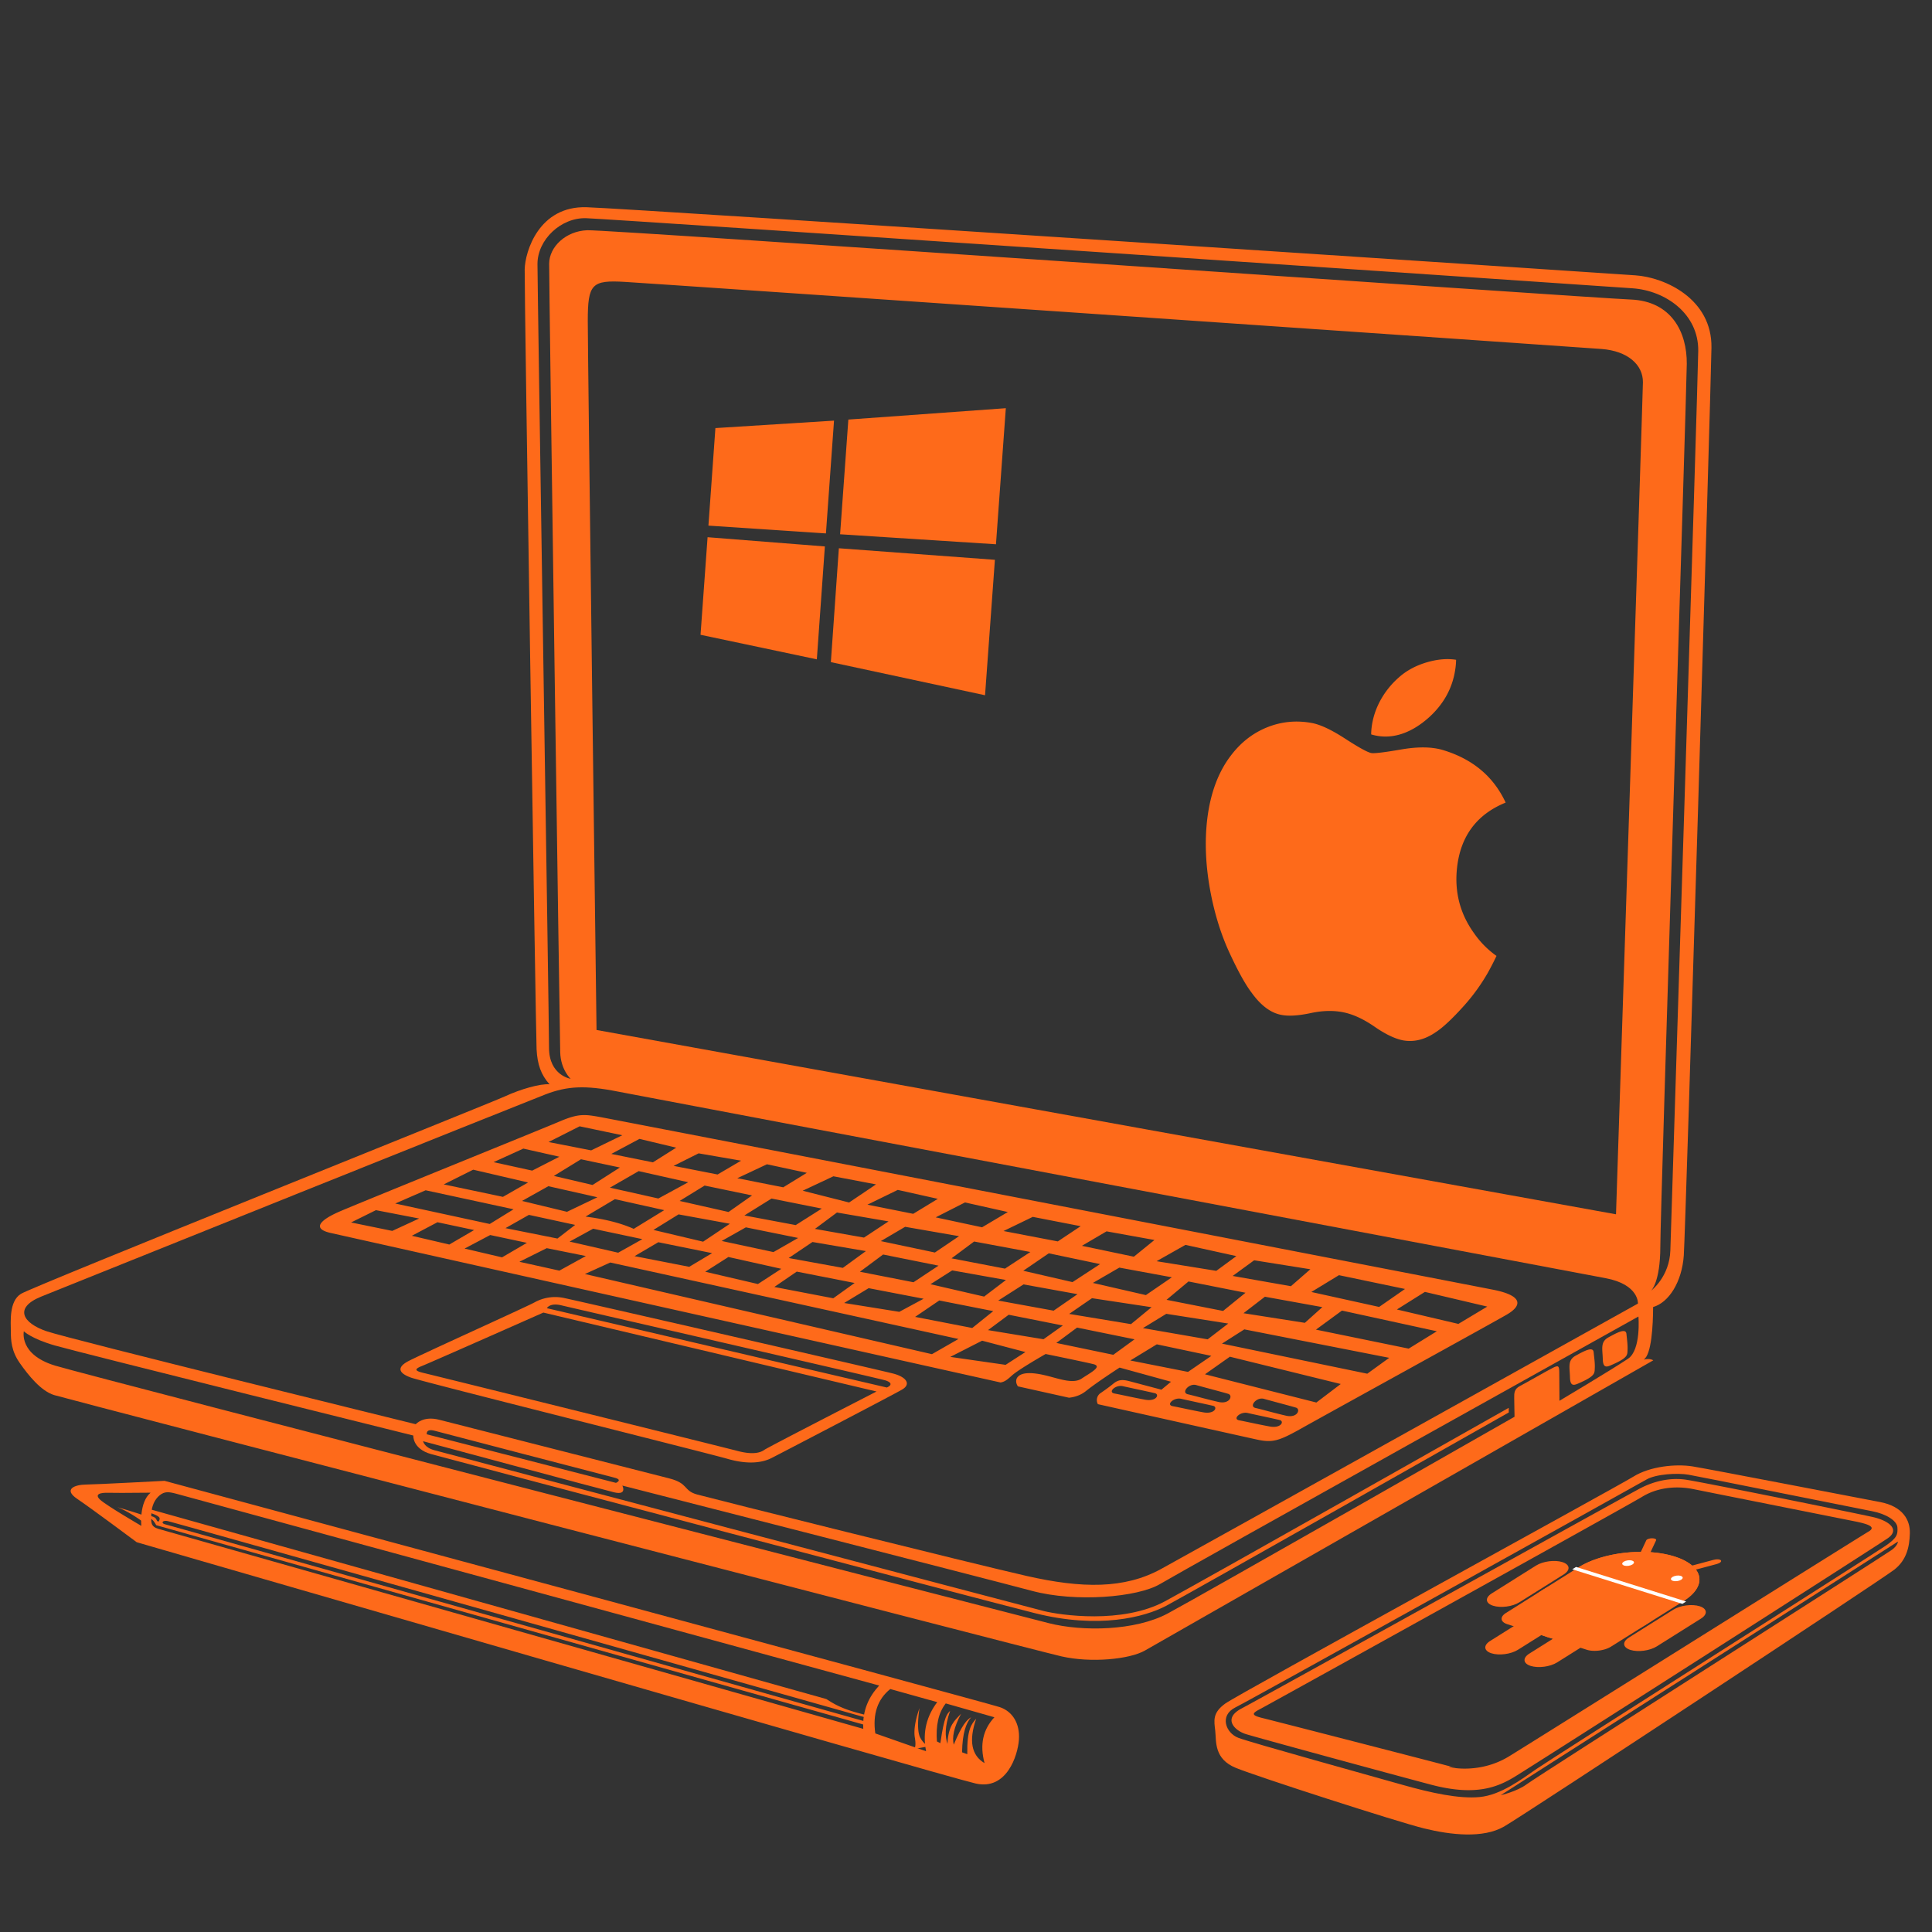 <svg xmlns="http://www.w3.org/2000/svg" width="170" height="170"><rect width="100%" height="100%" fill="#333333" stroke="none"/><path style="stroke:none;fill-rule:nonzero;fill:#fe6a1a;fill-opacity:1" d="m62.95 37.668 10.437-.656-.711 9.925-10.34-.687Zm9.632 10.414-.707 9.934-10.234-2.16.62-8.586Zm2.066-11.164 13.856-1-.867 11.973-13.715-.88Zm12.895 12.34-.867 11.918-13.567-2.914.704-10.02Zm0 0"/><path style="stroke:none;fill-rule:evenodd;fill:#fe6a1a;fill-opacity:1" d="M12.688 133.992s-1.293-.984-2.38-1.375a51.77 51.77 0 0 1 2.387.738ZM76.113 151.113s-60.902-17.187-61.37-17.273c-.466-.086-.61.195-.18.297.425.105 61.546 17.332 61.546 17.332l-.023.308-62.344-17.574s-.254-.516-.504-.566c-.254-.055-.187-.25-.187-.25s.57-.004.71.316c.137.32.278.156.286-.09.004-.246-.844-.492-.844-.492l.012-.316 59.5 16.699c.73.469 1.476.937 3.57 1.422ZM80.363 153.91s.313.016.133-1.035c-.176-1.05.414-2.574.414-2.574s-.328 1.879.07 2.61c.399.73.84.73.84.73l-1.457.27"/><path style="stroke:none;fill-rule:evenodd;fill:#fe6a1a;fill-opacity:1" d="M12.031 135.703s-3.98-2.969-5.238-3.816c-1.258-.848-.207-1.25.766-1.258.976-.012 6.918-.328 6.918-.328s72.367 19.527 73.5 19.914c1.132.383 1.777 1.457 1.68 2.863-.102 1.402-1.079 4.461-3.79 3.86-2.707-.606-73.836-21.235-73.836-21.235ZM87.5 151.105c-1.008 1.079-1.305 2.418-.867 4.036-1.156-.68-1.403-1.98-.738-3.903-.422.453-.82.98-.782 3.117l-.46-.167c.03-1.692.35-2.575.8-3.086-.383.222-.82.699-1.531 2.414-.152-.625-.016-1.473.644-2.72-.535.579-1.132 1-1.195 2.657-.215-.64-.262-1.476.23-2.91-.257.277-.515.41-.855 2.84l-.305-.149c-.101-1.367.118-2.511.778-3.347Zm-10.48 1.422 4.468 1.567c-.34-1.711.075-3.117.98-4.32l-4.132-1.153c-1.113.895-1.563 2.191-1.316 3.906Zm.34-4.214c-.915.992-1.489 2.195-1.4 3.812 0 0-61.304-17.387-62.01-17.594-.708-.207-.66-.57-.637-1.3.027-.731.308-1.31.738-1.657.426-.351.797-.312 1.422-.148.62.16 61.886 16.887 61.886 16.887Zm-64.926-14.051s-.204-2.067.816-2.918c-2.453.023-3.05.023-3.723.008-.672-.02-1.27.109-.699.625.574.52 3.606 2.285 3.606 2.285ZM165.418 132.164c2.031.387 2.668 1.598 2.633 2.766-.031 1.168-.281 2.336-1.363 3.183-1.122.88-32.481 21.532-34.333 22.602-1.847 1.07-4.69.75-7.058.168-2.367-.582-14.61-4.535-16.543-5.32-1.938-.786-1.723-2.325-1.82-3.243-.102-.918-.274-1.593.89-2.43 1.164-.831 34.438-19.05 35.903-19.96 1.46-.91 3.738-1.133 5.203-.899 1.46.235 14.453 2.75 16.488 3.133Zm-30.211 23.484c-1.316.907-3.14 2.301-5.012 2.477-1.808.172-4.261-.36-6.77-1.07-2.542-.723-13.378-3.723-14.472-4.145-1.094-.422-1.676-1.957-.254-2.668 1.422-.707 35.324-19.562 36.164-20.05.844-.493 2.739-.598 3.711-.43.973.164 14.938 2.98 16.153 3.21 1.218.231 2.199.833 2.23 1.434.035.602-.012.906-1.05 1.617-1.044.715-29.387 18.715-30.7 19.625Zm-3.156 2.313L167 135.648s.008.32-.527.723c-.536.406-31.2 19.93-32.102 20.606-.906.675-2.32.984-2.32.984Zm0 0"/><path style="stroke:none;fill-rule:evenodd;fill:#fe6a1a;fill-opacity:1" d="M109.613 152.582c-.949-.297-2.078-1.36-.351-2.258 1.722-.902 33.902-18.765 35.086-19.375 1.187-.613 2.586-.945 3.96-.754 1.376.196 15.188 2.993 16.52 3.301 1.336.305 2.402 1.078 1.281 1.856-1.125.777-31.394 20.128-32.879 21.02-1.48.886-3.417 1.698-7.32.663-3.902-1.035-15.328-4.148-16.297-4.453Zm18.348 2.95c1.672.398-15.934-4.13-16.895-4.364-.96-.238-.925-.402-.222-.766.699-.367 32.344-17.894 33.656-18.699 1.313-.805 2.96-.988 4.508-.672 1.547.313 12.957 2.586 14.246 2.844 1.289.262 1.816.516 1.144.902-.668.383-29.558 18.508-31.613 19.766-3.172 1.945-6.5.59-4.824.988ZM36.168 121.219c-1.055-.375-1.297-.875-.273-1.43 1.027-.555 10.46-4.809 11.132-5.187a3.75 3.75 0 0 1 2.614-.387c1.02.207 27.89 6.363 28.984 6.656 1.098.29 1.586.914.746 1.402-.84.489-10.793 5.672-11.469 6.016-.675.348-1.894.649-3.87.082-1.977-.566-26.81-6.773-27.864-7.152Zm11.645-5.723 29.316 6.945s-9.543 4.899-9.867 5.13c-.32.234-.961.472-2.367.1-1.403-.37-26.82-6.675-27.641-6.866-.82-.196-.781-.352-.09-.625.695-.274 10.648-4.684 10.648-4.684Zm.308-.387s.25-.5 1.277-.25c1.028.25 27.97 6.43 28.52 6.606.55.176.578.422.117.625-1.234-.285-29.914-6.98-29.914-6.98Zm0 0"/><path style="stroke:none;fill-rule:evenodd;fill:#fe6a1a;fill-opacity:1" d="M4.762 122.754c-1.164-.36-2.266-1.742-3.016-2.809-.754-1.066-.793-2.023-.793-2.82 0-.805-.172-2.617.887-3.277 1.058-.657 41.219-16.743 42.598-17.38 1.374-.636 3.105-1.128 3.917-1.058-.753-.836-1.07-1.75-1.14-3.078-.067-1.324-1.082-67.066-1.047-68.625.031-1.562 1.246-5.605 5.45-5.473 4.198.133 89.69 5.813 92.28 5.993 2.59.175 6.766 2.062 6.696 6.378-.07 4.313-2.27 77.528-2.434 79.864-.164 2.336-1.316 4.144-2.7 4.539-.003 1.562-.136 4.23-.839 4.629.59-.149.852.062.852.062l-44.73 25.535c-1.337.766-4.723 1.11-7.348.512-2.63-.594-87.473-22.633-88.633-22.992Zm128.504 1.91-.028-1.617c-.008-.484-.004-.832.528-1.102.53-.273 2.406-1.355 2.863-1.582.46-.226.574-.23.574.399s.016 2.496.016 2.496 4.472-2.66 6.027-3.695c1.176-.782.922-3.72.922-3.72s-40.098 22.344-42.082 23.532c-1.98 1.184-7.453 1.633-11.273.61-3.82-1.024-36.051-9.266-36.051-9.266s.449.875-.723.594c-1.172-.282-16.812-4.497-16.812-4.497s.09.536.968.786c.883.246 52.258 13.808 53.66 14.16 1.399.347 6.887 1.172 10.665-.867 3.773-2.043 30.234-17.016 30.234-17.016l.008.406s-28.262 16.016-30.145 17.012c-1.883.996-5.937 2.066-11.558.648-5.621-1.418-51.793-13.62-53.125-13.996-1.657-.465-1.567-1.633-1.567-1.633s-29.48-7.328-31.543-7.925c-2.062-.594-2.726-1.246-2.726-1.246s-.457 2.046 2.754 3.02c3.21.972 84.484 21.913 87.441 22.663 2.96.75 7.59.68 10.457-.855 2.867-1.532 30.516-17.309 30.516-17.309Zm-71.922 6.84c-1.246-.34-.73-.988-2.489-1.426-1.757-.441-18.777-4.785-20.21-5.152-1.434-.367-2.06.394-2.06.394s-30.39-7.472-32.48-8.18c-2.09-.706-2.921-2.054-.492-3.046 2.434-.992 42.469-17.059 44.375-17.793 1.91-.735 3.48-.828 6.39-.25 2.911.578 84.802 16.02 86.907 16.418 2.953.558 2.84 2.234 2.84 2.234s-38.73 21.578-41.957 23.352c-3.227 1.773-6.973 1.718-11.824.617-4.852-1.102-27.754-6.824-29-7.168Zm-23.79-5.297L54.2 130.48s.645-.27-.144-.46c-.793-.192-15.008-3.915-15.813-4.125-.804-.211-.687.312-.687.312Zm12.657-31.281s-1.902-.297-1.902-2.735c0-2.441-1.016-66.808-1.016-68.96 0-2.153 2.078-4.098 4.277-4.032 2.203.063 89.887 6.012 92.075 6.168 2.945.207 5.828 2.27 5.785 5.512-.04 3.242-2.38 76.824-2.453 79.148-.075 2.325-1.688 3.54-1.688 3.54s.805-.75.805-3.887 2.304-74.868 2.328-77.657c.027-2.789-1.34-5.527-4.942-5.668-3.597-.14-89.917-6.168-91.808-6.097-1.883.07-3.34 1.453-3.352 2.941-.015 1.488.93 67.836.973 69.387.043 1.547.918 2.34.918 2.34Zm91.984 11.922s2.348-71.68 2.368-73.211c.015-1.532-1.325-2.754-3.645-2.93-2.32-.176-82.988-5.73-85.922-5.902-2.934-.176-3.277.175-3.277 3.441s.77 62.383.77 62.383Zm0 0"/><path style="stroke:none;fill-rule:evenodd;fill:#fe6a1a;fill-opacity:1" d="M88.047 121.648a82248.964 82248.964 0 0 1-58.961-13.16c-1.727-.394-.8-1.175.695-1.84 1.5-.664 17.852-7.28 19.489-7.98 1.64-.695 2.18-.621 3.55-.375 1.367.25 75.938 14.672 78.559 15.191 2.617.516 2.586 1.383 1.223 2.18-1.36.793-16.086 8.895-18.063 10.008-1.977 1.113-2.543 1.297-3.906 1.004-.356-.074-5.938-1.317-14.028-3.121a.746.746 0 0 1 .22-.965c.362-.246.737-.512 1.167-.86.434-.351.813-.351 1.414-.19.606.163 2.79.741 2.79.741l.843-.699-4.523-1.246s-2.012 1.3-2.954 2.059c-.468.378-1 .539-1.496.593l-4.5-1c-.183-.27-.222-.61.004-.847.383-.41 1.278-.391 2.438-.114 1.156.274 2.41.785 3.172.274.757-.508 1.87-1.063 1.02-1.27-.852-.207-4.192-.89-4.192-.89s-2.356 1.343-2.961 1.886c-.41.368-.606.543-1 .621Zm20.992 3.329c.613.113 1.684.359 2.691.543 1.008.183 1.301-.465.868-.57-.43-.106-2.176-.473-2.817-.618-.648-.148-1.355.531-.742.645Zm1.438-1.086c.613.14 1.683.449 2.691.68 1.008.226 1.297-.579.867-.712-.43-.132-2.176-.59-2.82-.773-.645-.184-1.352.664-.738.805Zm-7.29-.16c.614.113 1.684.359 2.692.542 1.004.184 1.297-.464.867-.57-.43-.105-2.176-.473-2.82-.621-.645-.144-1.352.535-.739.648Zm2.84-2.805 9.801 2.484 2.145-1.629-9.754-2.402Zm-1.507 1.758c.613.14 1.683.449 2.69.675 1.009.23 1.298-.578.868-.71-.43-.133-2.176-.59-2.82-.774-.645-.184-1.352.668-.738.809Zm-6.457-.067c.613.113 1.683.36 2.69.543 1.005.184 1.298-.46.868-.57-.43-.106-2.176-.473-2.82-.617-.645-.149-1.352.53-.739.644Zm9.46-4.39 12.786 2.648 1.93-1.398-12.747-2.504Zm-8.066 1.484 2.332-1.422 4.8 1.016-2.054 1.41Zm-15.84-.316 2.801-1.426 3.809 1-1.743 1.125Zm9.332-1.227 1.824-1.352 5.059 1.032-1.871 1.363Zm-41.48-6.066 2.23-1.012 30.637 6.73-2.332 1.336Zm64.324 4.894 2.289-1.676 8.348 1.82-2.477 1.528Zm-15.223-.133 2.055-1.258 5.45.856-1.81 1.39Zm-13.632.176 1.82-1.352 4.762.946-1.7 1.21Zm-1.387-.187-5.028-.977 2.125-1.445 4.75.937Zm8.527-1.239 2.008-1.383 5.242.793-1.812 1.489Zm28.836-.39 2.465-1.547 5.488 1.293-2.543 1.523Zm-13.496.328 1.883-1.45 5.054.915-1.539 1.382Zm-35.14-.899 2.156-1.304 4.836.93-2.141 1.152Zm28.367-.28 1.933-1.614 5.016.992-1.973 1.602Zm-14.81.066 2.228-1.422 4.75.859-2.102 1.453Zm27.552-.754 2.43-1.48 5.812 1.214-2.277 1.582Zm-42.067.554-5.187-.996 1.976-1.351 5.09 1ZM81.875 113l1.91-1.215 4.73.844-1.921 1.46Zm14.29-.113 2.327-1.348 4.621.852-2.285 1.566Zm12.3-.614 1.89-1.378 4.946.789-1.711 1.492Zm-46.41-.37 2.039-1.298 4.656 1.04-2.059 1.34Zm13.61 0 2.042-1.516 4.875.98-2.203 1.461Zm14.374-.087 2.246-1.535 4.512.95-2.426 1.585Zm11.73-.84 2.54-1.437 4.48.988-1.766 1.297Zm-56.066.051 2.406-1.199 3.442.692-2.332 1.285Zm38.024-.304 1.988-1.48 4.95.921-2.235 1.465Zm-14.329-.028 2.094-1.41 4.7.8-2.028 1.478Zm-13.562-.164 2.09-1.226 4.734.96-2.012 1.204Zm-14.957-.668 2.254-1.191 3.23.687-2.187 1.278Zm54.32-.242 2.168-1.273 4.215.761-1.812 1.47Zm-45.078-.371 2.07-1.133 4.332.918-2.128 1.192Zm27.383-.043 2.14-1.258 4.743.824-2.125 1.438Zm-14.004-.012 2.129-1.199 4.601.934-2.171 1.242Zm-27.262-.457 2.254-1.191 3.227.687-2.184 1.274Zm21.258-.515 2.211-1.368 4.516.825-2.356 1.578Zm30.805.097 2.574-1.246 4.215.82-2.012 1.34Zm-43.824-.254 2.062-1.168 4.07.883-1.558 1.2Zm27.23.067 1.938-1.442 4.539.782-2.16 1.425Zm-40.816-.567 2.187-1.082 3.8.735-2.362 1.09Zm20.632-.515 2.579-1.535 4.343.968-2.683 1.645c-1.293-.574-2.723-.883-4.239-1.078Zm30.809.066 2.578-1.312 3.77.843-2.266 1.344ZM65.5 106.95l2.39-1.488 4.422.883-2.296 1.453Zm-30.723-1.05 2.676-1.165 7.738 1.672-2.097 1.293Zm41.551.101 2.668-1.3 3.524.788-2.165 1.317Zm-16.527-.328L62 104.32l4.176.868-2.07 1.457Zm-13.867 0 2.316-1.297 4.316.973-2.675 1.28Zm24.695-.899 2.703-1.27 3.75.712-2.367 1.594Zm-16.961-.27 2.531-1.456 4.36.98-2.63 1.43Zm-14.621-.288 2.59-1.293 4.832 1.125-2.215 1.266Zm25.828-.543 2.61-1.227 3.507.754-2.074 1.274Zm-16.14-.203 2.386-1.465 3.422.726-2.402 1.536Zm10.535-.883 2.203-1.102 3.738.645-2.07 1.215Zm-15.84-.328 2.62-1.192 3.173.715-2.395 1.223Zm10.36-.723 2.476-1.324 3.234.773-2.047 1.29Zm-5.524-1.047 3.75.735 2.742-1.332-3.754-.786ZM139.098 121.637c-.54.242-.93.46-.953-.446-.024-.91-.23-1.504.511-1.91.742-.406 1.516-.828 1.57-.304.055.523.122.957.102 1.402-.02.45.035.683-1.23 1.258ZM141.98 120.027c-.539.243-.925.461-.949-.449-.023-.906-.234-1.5.508-1.906.742-.406 1.52-.832 1.574-.305.051.524.117.957.098 1.403-.016.445.039.683-1.23 1.257ZM138.871 137.93l.031-.02c2.13-1.34 5.926-1.758 8.477-.941 2.547.82 2.887 2.574.758 3.91-.008.008-.02.012-.028.02-.007.003-.011.007-.015.011l-6.34 3.98c-.555.352-1.508.473-2.125.278l-7.004-2.254c-.617-.2-.664-.644-.105-.992l6.335-3.984c.004-.004.012-.004.016-.008Zm0 0"/><path style="stroke:none;fill-rule:evenodd;fill:#fe6a1a;fill-opacity:1" d="M144.86 135.531c.042-.097.277-.176.515-.176s.395.083.348.18l-1.168 2.492c-.047.102-.282.18-.52.18-.238-.004-.394-.082-.347-.18ZM147.234 141.64c.61-.382 1.653-.519 2.325-.304.671.215.722.703.109 1.09l-3.89 2.445c-.614.383-1.653.52-2.325.305-.676-.219-.723-.707-.113-1.09ZM138.465 143.055c.613-.387 1.652-.524 2.324-.305.676.215.723.703.113 1.086l-3.89 2.445c-.614.383-1.657.52-2.328.305-.672-.215-.723-.703-.11-1.086ZM151.063 137.621c.28-.074.44-.219.363-.32-.078-.102-.371-.125-.649-.047l-4.558 1.219c-.281.074-.442.214-.364.316.079.102.372.125.649.05ZM137.59 138.54c.613-.384.562-.872-.11-1.087-.671-.215-1.714-.078-2.324.305l-3.89 2.445c-.614.383-.567.871.109 1.086.672.219 1.715.082 2.324-.305ZM137.45 142.727c.613-.383.562-.872-.11-1.086-.672-.22-1.715-.082-2.324.304l-3.895 2.446c-.61.382-.562.87.113 1.086.672.214 1.711.078 2.325-.305Zm0 0"/><path style="stroke:none;fill-rule:evenodd;fill:#fe6a1a;fill-opacity:1" d="M148.137 140.879c2.133-1.34 1.789-3.09-.758-3.91-2.55-.817-6.348-.399-8.477.941-2.132 1.34-1.789 3.09.762 3.91 2.55.817 6.344.399 8.473-.941Zm0 0"/><path style="stroke:none;fill-rule:evenodd;fill:#fe6a1a;fill-opacity:1" d="M144.922 142.898c2.308-1.449 2.121-3.285-.41-4.101l-.055-.016c-2.535-.816-6.465-.3-8.77 1.149-2.304 1.449-2.12 3.289.415 4.101l.05.02c2.536.812 6.465.297 8.77-1.153Zm0 0"/><path style="fill:none;stroke-width:7.2;stroke-linecap:butt;stroke-linejoin:miter;stroke:#fff;stroke-opacity:1;stroke-miterlimit:4" d="m-94.99 44.487 190.01.044" transform="matrix(.051 .016 -.046 .029 145.403 138.211)"/><path style="fill-rule:evenodd;fill:#fff;fill-opacity:1;stroke-width:7.2;stroke-linecap:butt;stroke-linejoin:miter;stroke:#fff;stroke-opacity:1;stroke-miterlimit:4" d="M-38.052-.026c.053 2.27-1.782 3.985-3.988 4.014-2.155 0-4.01-1.794-3.982-3.975.028-2.181 1.833-4.014 3.988-4.015 2.206-.029 4.01 1.794 3.982 3.976ZM45.995-.035c.053 2.27-1.833 4.014-3.988 4.014-2.206.03-4.01-1.794-3.982-3.975.027-2.181 1.782-3.986 3.988-4.015 2.155 0 4.01 1.794 3.982 3.976Zm0 0" transform="matrix(.051 .016 -.046 .029 145.403 138.211)"/><path style="stroke:none;fill-rule:nonzero;fill:#fe6a1a;fill-opacity:1" d="M130.938 85.559a17.035 17.035 0 0 1-2.079 2.894c-1.047 1.168-1.882 1.953-2.504 2.356-.968.671-1.945.914-2.937.726-.711-.148-1.54-.55-2.48-1.203-.946-.652-1.836-1.066-2.676-1.246-.883-.188-1.852-.172-2.918.055-1.067.226-1.91.285-2.535.171-.954-.156-1.844-.808-2.672-1.957-.532-.695-1.164-1.824-1.895-3.394-.789-1.676-1.375-3.55-1.758-5.629-.406-2.238-.492-4.344-.25-6.312.282-2.254.973-4.102 2.075-5.54.875-1.156 1.945-1.988 3.222-2.496 1.274-.504 2.602-.62 3.98-.351.755.16 1.708.62 2.876 1.379 1.164.754 1.918 1.172 2.261 1.246.258.055 1.168-.055 2.72-.324 1.464-.246 2.675-.22 3.632.074 2.59.789 4.422 2.324 5.484 4.613-2.53 1.031-3.957 2.934-4.273 5.695-.246 2.153.258 4.09 1.5 5.809a8.073 8.073 0 0 0 1.969 1.988 26.17 26.17 0 0 1-.743 1.446Zm-2.864-26.825c-.207 1.68-.969 3.133-2.285 4.344-1.582 1.438-3.36 2.082-5.137 1.543 0-.207.016-.422.043-.644.2-1.618 1.063-3.207 2.395-4.372.664-.593 1.472-1.03 2.422-1.316.945-.281 1.816-.36 2.613-.234a6.548 6.548 0 0 1-.05.68Zm0 0"/></svg>